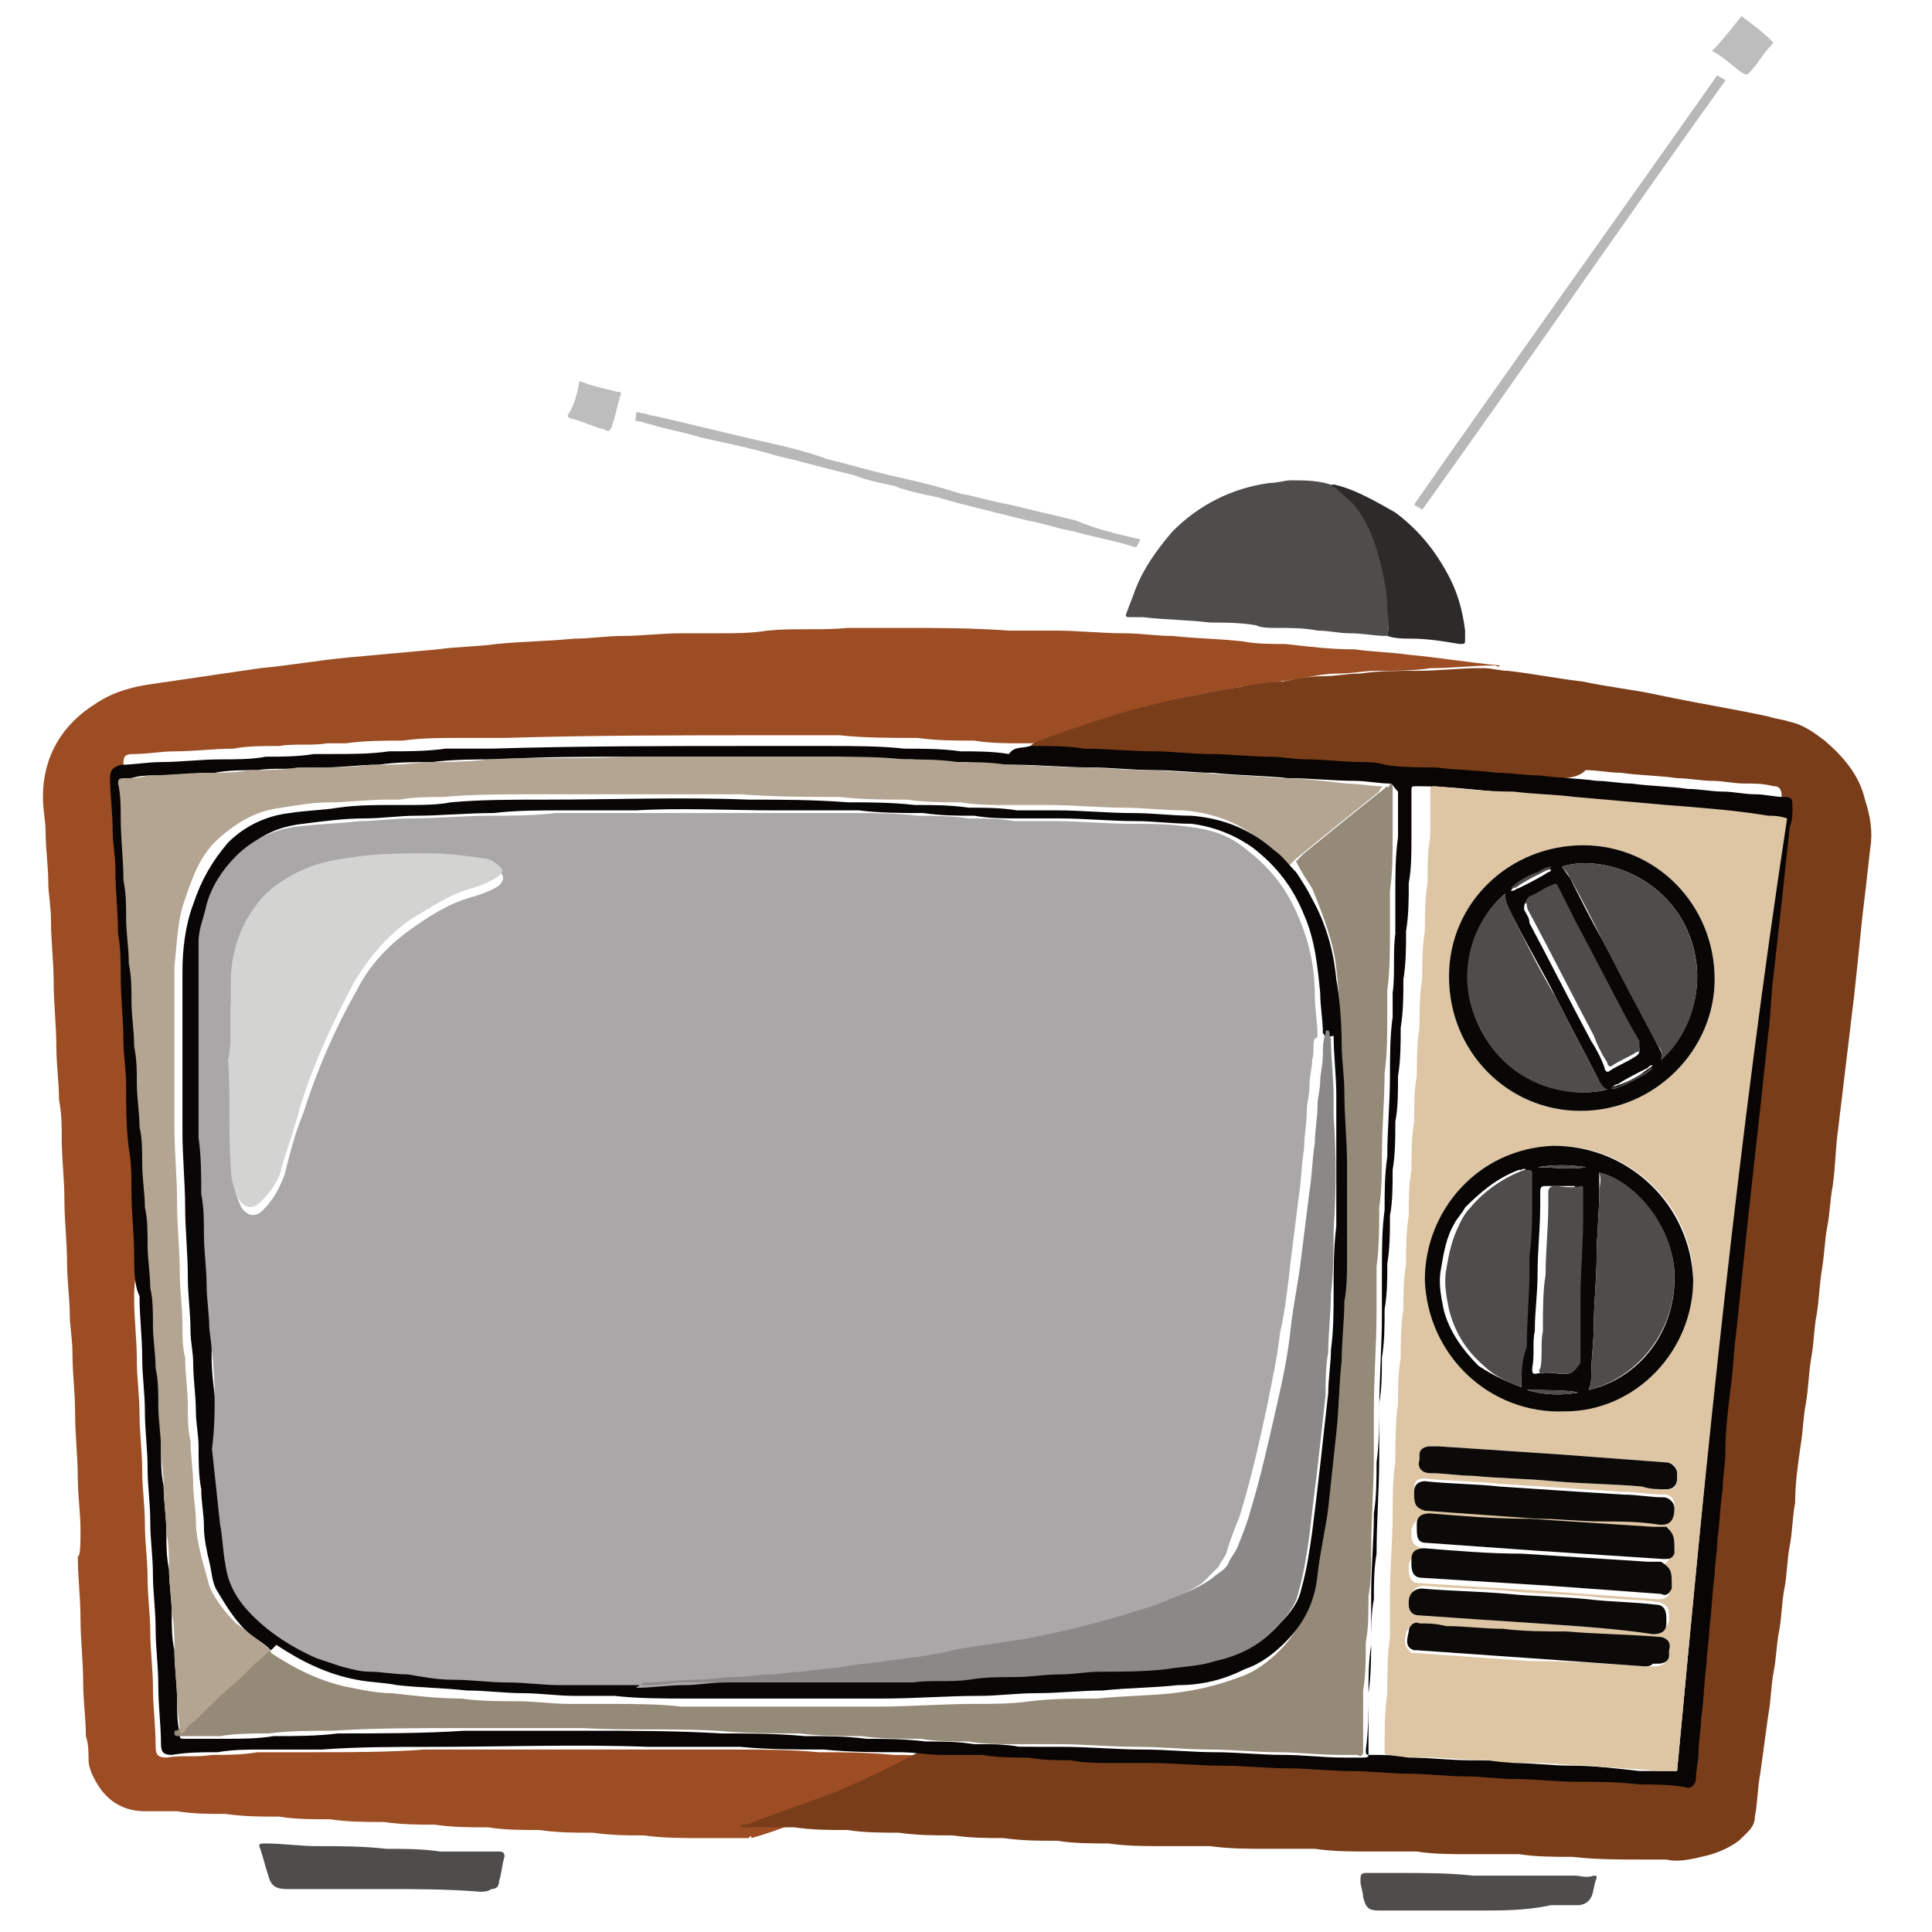 <?xml version="1.0" encoding="utf-8"?>
<!-- Generator: Adobe Illustrator 27.0.1, SVG Export Plug-In . SVG Version: 6.00 Build 0)  -->
<svg version="1.1" id="emoji" xmlns="http://www.w3.org/2000/svg" xmlns:xlink="http://www.w3.org/1999/xlink" x="0px" y="0px"
	 viewBox="0 0 72 72" style="enable-background:new 0 0 72 72;" xml:space="preserve">
<style type="text/css">
	.st0{fill:#9C4D23;}
	.st1{fill:#793D1A;}
	.st2{fill:#4F4D4B;}
	.st3{fill:#2D2B2A;}
	.st4{fill:#B9B8B8;}
	.st5{fill:#BDBDBD;}
	.st6{fill:#080504;}
	.st7{fill:#DEC6A5;}
	.st8{fill:#958977;}
	.st9{fill:#B3A591;}
	.st10{fill:#080706;}
	.st11{fill:#0C0A08;}
	.st12{fill:#A9A7A7;}
	.st13{fill:#8A8988;}
	.st14{fill:#D3D3D2;}
</style>
<path class="st0" d="M27.9,68.5c-0.6,0-1.2,0-1.8,0c-0.7,0-1.4,0-2.1-0.1c-0.6,0-1.2,0-1.9-0.1c-0.7,0-1.3,0-2-0.1
	c-0.6,0-1.3,0-1.9-0.1c-0.7,0-1.3,0-2-0.1c-0.6,0-1.2,0-1.9-0.1c-0.7,0-1.3,0-2-0.1c-0.6,0-1.3,0-1.9-0.1c-0.7,0-1.3,0-2-0.1
	c-0.6,0-1.2,0-1.8-0.1c-0.4,0-0.8,0-1.2,0c-0.7,0-1.3-0.3-1.7-0.9c-0.2-0.3-0.4-0.7-0.4-1c0-0.3,0-0.6-0.1-0.9c0-0.7-0.1-1.3-0.1-2
	c0-0.8-0.1-1.6-0.1-2.4c0-0.8-0.1-1.5-0.1-2.3C3,58,3,57.5,3,57c0-0.6-0.1-1.3-0.1-1.9c0-0.8-0.1-1.6-0.1-2.4c0-0.8-0.1-1.5-0.1-2.3
	c0-0.5-0.1-1-0.1-1.4c0-0.6-0.1-1.3-0.1-1.9c0-0.8-0.1-1.6-0.1-2.4c0-0.8-0.1-1.5-0.1-2.3c0-0.5,0-0.9-0.1-1.4c0-0.7-0.1-1.3-0.1-2
	c0-0.8-0.1-1.6-0.1-2.4c0-0.8-0.1-1.5-0.1-2.3c0-0.5-0.1-1-0.1-1.4c0-0.6-0.1-1.3-0.1-1.9c0-0.4-0.1-0.8-0.1-1.3
	c0-1.5,0.7-2.7,2-3.5c0.6-0.4,1.3-0.6,2-0.7c1.4-0.2,2.7-0.4,4.1-0.6c1.1-0.1,2.2-0.3,3.3-0.4c1.1-0.1,2.2-0.2,3.3-0.3
	c0.7-0.1,1.5-0.1,2.2-0.2c1-0.1,1.9-0.1,2.9-0.2c0.6,0,1.2-0.1,1.8-0.1c0.7,0,1.4-0.1,2.2-0.1c0.5,0,0.9,0,1.4,0
	c0.6,0,1.2,0,1.8-0.1c1-0.1,2,0,3-0.1c0.7,0,1.3,0,2,0c1.3,0,2.6,0,4,0.1c0.6,0,1.1,0,1.7,0c0.9,0,1.7,0.1,2.6,0.1
	c0.6,0,1.2,0.1,1.8,0.1c0.9,0.1,1.7,0.1,2.6,0.2c0.5,0.1,1.1,0.1,1.6,0.1c0.9,0.1,1.7,0.2,2.6,0.2c0.7,0.1,1.3,0.1,2,0.2
	c1.1,0.1,2.3,0.3,3.4,0.4c-0.1,0.1-0.1,0-0.2,0c-0.8,0-1.6,0.1-2.3,0.1c0,0-0.1,0-0.1,0c-0.6,0.1-1.3,0.1-2,0.1
	c-0.5,0-0.9,0.1-1.4,0.1c-0.5,0-1,0.1-1.5,0.2c-0.7,0.1-1.5,0.2-2.2,0.3c-1.1,0.2-2.2,0.4-3.2,0.7c-1.2,0.3-2.3,0.7-3.4,1.1
	c-0.2,0.1-0.4,0.1-0.6,0.3c-0.3,0-0.6,0-0.9,0c-0.6,0-1.2,0-1.8-0.1c-0.7,0-1.4,0-2.1-0.1c-1,0-2,0-2.9-0.1c-0.9,0-1.7,0-2.6,0
	c-3.3,0-6.6,0-9.9,0.1c-0.5,0-1.1,0-1.7,0c-0.7,0-1.4,0-2.1,0.1c-0.7,0-1.4,0-2.1,0.1c-0.2,0-0.4,0-0.7,0c-0.6,0.1-1.2,0-1.8,0.1
	c-0.6,0-1.2,0-1.7,0.1c-0.7,0-1.5,0.1-2.2,0.1c-0.5,0-1,0.1-1.5,0.1c-0.4,0-0.4,0.1-0.4,0.5c0,0.7,0.1,1.4,0.1,2
	c0,0.5,0.1,1,0.1,1.4c0,0.8,0.1,1.6,0.1,2.4c0,0.5,0,1.1,0.1,1.6c0,0.8,0.1,1.6,0.1,2.4c0,0.5,0,1.1,0.1,1.6c0,0.8,0.1,1.6,0.1,2.4
	c0,0.5,0,1.1,0.1,1.6c0,0.8,0.1,1.6,0.1,2.4C5,47.3,5,47.9,5,48.4c0,0.8,0.1,1.5,0.1,2.3c0,0.7,0.1,1.3,0.1,2c0,0.7,0.1,1.4,0.1,2.1
	c0,0.7,0.1,1.3,0.1,2c0,0.7,0.1,1.3,0.1,2c0,0.7,0.1,1.4,0.1,2c0,0.7,0.1,1.4,0.1,2.1c0,0.7,0.1,1.4,0.1,2.2c0,0.3,0.1,0.4,0.4,0.4
	c0.6-0.1,1.1,0,1.7-0.1c0.6,0,1.1,0,1.7-0.1c0.7,0,1.5,0,2.2,0c1.3,0,2.7,0,4-0.1c2.7,0,5.5,0,8.2,0c1.1,0,2.3,0,3.4,0
	c1,0,2.1,0,3.1,0.1c0.9,0,1.8,0,2.8,0.1c0.5,0,1,0,1.6,0.1c0,0-0.1,0.1-0.1,0.1c-1.2,0.6-2.3,1.2-3.5,1.7c-1.1,0.4-2.2,0.9-3.3,1.2
	C28,68.4,28,68.4,27.9,68.5z"/>
<path class="st1" d="M38.4,27.8c0.2-0.2,0.4-0.2,0.6-0.3c1.1-0.4,2.3-0.8,3.4-1.1c1.1-0.3,2.2-0.5,3.2-0.7c0.7-0.1,1.5-0.3,2.2-0.3
	c0.5-0.1,1-0.2,1.5-0.2c0.5,0,0.9-0.1,1.4-0.1c0.7-0.1,1.3-0.1,2-0.1c0,0,0.1,0,0.1,0c0.8,0,1.6-0.1,2.3-0.1c0.1,0,0.2,0,0.2,0
	c0.3,0,0.6,0.1,0.9,0.1c0.9,0.1,1.9,0.3,2.8,0.4c0.9,0.2,1.9,0.3,2.8,0.5c1.4,0.3,2.7,0.5,4.1,0.8c0.3,0.1,0.5,0.1,0.8,0.2
	c0.5,0.1,0.9,0.4,1.3,0.7c0.7,0.6,1.3,1.3,1.5,2.2c0.2,0.6,0.3,1.2,0.2,1.8c-0.1,0.9-0.2,1.8-0.3,2.6c-0.1,1-0.2,2-0.3,2.9
	c-0.1,0.8-0.2,1.7-0.3,2.5c-0.1,0.8-0.2,1.7-0.3,2.5c-0.1,0.7-0.1,1.4-0.2,2.1c-0.1,0.5-0.1,1-0.2,1.5c-0.1,0.5-0.1,1-0.2,1.6
	c-0.1,0.6-0.1,1.1-0.2,1.7c-0.1,0.5-0.1,1.1-0.2,1.6c-0.1,0.6-0.1,1.1-0.2,1.7c-0.1,0.5-0.1,1-0.2,1.6c-0.1,0.7-0.2,1.4-0.2,2.1
	c-0.1,0.5-0.1,1.1-0.2,1.6c-0.1,0.5-0.1,1.1-0.2,1.6c-0.1,0.5-0.1,1.1-0.2,1.6c-0.1,0.5-0.1,1-0.2,1.5c-0.1,0.5-0.1,1.1-0.2,1.6
	c-0.1,0.7-0.2,1.5-0.3,2.2c-0.1,0.5-0.1,1.1-0.2,1.6c0,0.4-0.3,0.6-0.6,0.9c-0.4,0.3-0.9,0.5-1.4,0.6c-0.4,0.1-0.9,0.2-1.3,0.1
	c-0.3,0-0.6,0-0.9,0c-0.9,0-1.7,0-2.6-0.1c-0.7,0-1.3,0-2-0.1c-0.6,0-1.2,0-1.8,0c-0.7,0-1.4,0-2-0.1c-0.6,0-1.2,0-1.8,0
	c-0.7,0-1.3,0-2-0.1c-0.6,0-1.2,0-1.8,0c-0.7,0-1.4,0-2.1-0.1c-0.6,0-1.2,0-1.8,0c-0.7,0-1.3,0-2-0.1c-0.6,0-1.3,0-1.9-0.1
	c-0.7,0-1.3,0-2-0.1c-0.6,0-1.2,0-1.9-0.1c-0.7,0-1.3,0-2-0.1c-0.6,0-1.3,0-1.9-0.1c-0.7,0-1.3,0-2-0.1c-0.6,0-1.2,0-1.8,0
	c-0.1,0-0.1,0-0.2,0c0-0.1,0.1-0.1,0.2-0.1c1.1-0.4,2.2-0.8,3.3-1.2c1.2-0.5,2.4-1.1,3.5-1.7c0,0,0.1,0,0.1-0.1c0.5,0,1,0,1.5,0
	c0.6,0,1.1,0,1.7,0.1c0.5,0,1,0,1.6,0.1c0.5,0,1,0,1.5,0.1c0.5,0,0.9,0,1.4,0c0.9,0,1.8,0.1,2.7,0.1c0.8,0,1.6,0.1,2.5,0.1
	c0.8,0,1.5,0.1,2.3,0.1c0.7,0,1.4,0.1,2.2,0.1c0.7,0,1.4,0.1,2.1,0.1c0.6,0,1.3,0.1,1.9,0.1c0.8,0,1.5,0.1,2.2,0.1
	c0.8,0,1.6,0.1,2.4,0.1c0.6,0,1.1,0.1,1.7,0.1c0.2,0,0.4-0.1,0.4-0.3c0-0.3,0.1-0.7,0.1-1c0-0.4,0.1-0.9,0.1-1.3
	c0.1-0.7,0.1-1.4,0.2-2c0-0.4,0.1-0.9,0.1-1.3c0.1-0.7,0.1-1.3,0.2-2c0-0.4,0.1-0.9,0.1-1.3c0.1-0.6,0.1-1.2,0.2-1.9
	c0-0.5,0.1-0.9,0.1-1.4c0.1-0.8,0.2-1.6,0.2-2.4c0.1-0.7,0.1-1.3,0.2-2c0.1-1,0.2-1.9,0.3-2.9c0.1-0.9,0.2-1.8,0.3-2.8
	c0.1-0.9,0.2-1.8,0.3-2.7c0.1-0.9,0.2-1.9,0.3-2.8c0.1-0.7,0.1-1.5,0.2-2.2c0.1-0.9,0.2-1.8,0.3-2.7c0.1-0.9,0.2-1.9,0.3-2.8
	c0-0.2,0.1-0.5,0.1-0.7c0-0.3-0.1-0.4-0.3-0.4c-0.4-0.1-0.7-0.1-1.1-0.1c-0.4,0-0.8-0.1-1.2-0.1c-0.4,0-0.9-0.1-1.3-0.1
	c-0.7-0.1-1.4-0.1-2.1-0.2c-0.4,0-0.9-0.1-1.3-0.1C58.7,29.1,58,29,57.3,29c-0.5,0-1.1-0.1-1.6-0.1c-0.8-0.1-1.5-0.1-2.3-0.2
	c-0.6,0-1.3-0.1-1.9-0.1c-0.3,0-0.6,0-0.9-0.1c-0.7,0-1.4-0.1-2-0.1c-0.5,0-0.9,0-1.4-0.1c-0.7-0.1-1.5-0.1-2.2-0.1
	c-0.7,0-1.4-0.1-2.1-0.1c-0.9,0-1.7-0.1-2.6-0.1c-0.6,0-1.2-0.1-1.8-0.1C38.5,27.9,38.4,27.8,38.4,27.8z"/>
<path class="st2" d="M51.7,23.7c-0.5,0-0.9-0.1-1.4-0.1c-0.4,0-0.8-0.1-1.2-0.1c-0.5-0.1-1-0.1-1.6-0.1c-0.2,0-0.5,0-0.7-0.1
	c-0.6-0.1-1.2-0.1-1.7-0.1c-0.8-0.1-1.7-0.1-2.5-0.2c-0.2,0-0.3,0-0.5,0c-0.1,0-0.2,0-0.1-0.2c0.1-0.3,0.2-0.5,0.3-0.8
	c0.3-0.8,0.8-1.5,1.4-2.2c1-1,2.2-1.6,3.6-1.8c0.3,0,0.6-0.1,0.8-0.1c0.5,0,1.1,0,1.6,0.2c0,0.1,0.1,0.1,0.2,0.1
	c0.3,0.2,0.6,0.5,0.8,0.8c0.5,0.6,0.8,1.4,0.9,2.2c0.1,0.5,0.2,0.9,0.2,1.4C51.7,23,51.8,23.3,51.7,23.7z"/>
<path class="st2" d="M14.3,70.4c-1.2,0-2.4,0-3.6,0c-0.4,0-0.6-0.1-0.7-0.5c-0.1-0.3-0.2-0.7-0.3-1c-0.1-0.2,0-0.2,0.2-0.2
	c0.6,0,1.3,0.1,1.9,0.1c0.9,0,1.7,0,2.6,0.1c0.7,0,1.3,0,2,0.1c0.6,0,1.2,0,1.8,0c0.1,0,0.2,0,0.4,0c0.2,0,0.2,0.1,0.2,0.2
	c-0.1,0.3-0.1,0.6-0.2,0.9c0,0.2-0.1,0.3-0.3,0.3c-0.1,0.1-0.3,0.1-0.4,0.1C16.7,70.4,15.5,70.4,14.3,70.4z"/>
<path class="st3" d="M51.7,23.7c0.1-0.4,0-0.7,0-1.1c0-0.5-0.1-0.9-0.2-1.4c-0.2-0.8-0.4-1.5-0.9-2.2c-0.2-0.3-0.5-0.5-0.8-0.8
	c-0.1,0-0.1-0.1-0.2-0.1c0.1-0.1,0.2,0,0.3,0c0.7,0.2,1.4,0.6,2.1,1c0.8,0.6,1.4,1.3,1.9,2.2c0.4,0.7,0.6,1.4,0.7,2.2
	c0,0.1,0,0.2,0,0.3c0,0.2,0,0.2-0.2,0.2c-0.6-0.1-1.2-0.2-1.8-0.2C52.3,23.8,52,23.8,51.7,23.7z"/>
<path class="st2" d="M55.1,71.2c-1.2,0-2.3,0-3.5,0c-0.1,0-0.2,0-0.2,0c-0.4,0-0.5-0.1-0.6-0.5c0-0.2-0.1-0.4-0.1-0.6
	c0-0.2,0-0.3,0.2-0.3c0.4,0,0.9,0,1.3,0c0.9,0,1.8,0,2.7,0.1c0.7,0,1.3,0,2,0c0.6,0,1.2,0,1.8,0c0.2,0,0.4,0.1,0.7,0
	c0.1,0,0.1,0,0.1,0.1c-0.1,0.2-0.1,0.5-0.2,0.7c-0.1,0.2-0.3,0.3-0.5,0.3c-0.3,0-0.6,0-1,0C56.9,71.2,56,71.2,55.1,71.2z"/>
<path class="st4" d="M42.5,20.1C42.5,20.1,42.5,20.1,42.5,20.1c-0.2,0.4-0.1,0.3-0.5,0.2c-0.7-0.2-1.3-0.3-2-0.5
	c-0.6-0.1-1.1-0.3-1.7-0.4c-0.8-0.2-1.6-0.4-2.4-0.6c-0.4-0.1-0.7-0.2-1.1-0.3c-0.5-0.1-1-0.2-1.5-0.4c-0.5-0.1-1-0.2-1.5-0.4
	c-0.9-0.2-1.9-0.5-2.8-0.7c-1-0.3-2-0.5-2.9-0.7c-0.6-0.2-1.3-0.3-1.9-0.5c-0.1,0-0.3-0.1-0.4-0.1c-0.2,0-0.1-0.1-0.1-0.2
	c0-0.1,0-0.2,0.2-0.1c0.2,0,0.3,0.1,0.5,0.1c1.3,0.3,2.5,0.6,3.8,0.9c0.9,0.2,1.8,0.4,2.6,0.7c0.8,0.2,1.5,0.4,2.3,0.6
	c0.9,0.2,1.8,0.4,2.7,0.7c0.6,0.1,1.2,0.3,1.8,0.4c0.8,0.2,1.7,0.4,2.5,0.6C40.8,19.7,41.6,19.9,42.5,20.1
	C42.4,20.1,42.5,20.1,42.5,20.1z"/>
<path class="st4" d="M64,2.8c0.1,0.1,0.2,0.1,0.3,0.2c-3.8,5.3-7.5,10.7-11.3,16c-0.1-0.1-0.2-0.1-0.3-0.2
	C56.4,13.5,60.2,8.2,64,2.8z"/>
<path class="st5" d="M21.6,14.2c0.5,0.2,1,0.3,1.4,0.4c0.1,0,0.2,0,0.1,0.2c-0.1,0.4-0.2,0.8-0.3,1.1c-0.1,0.2-0.1,0.2-0.3,0.1
	c-0.4-0.1-0.8-0.3-1.2-0.4c-0.1,0-0.2-0.1-0.1-0.2C21.4,15.1,21.5,14.7,21.6,14.2z"/>
<path class="st5" d="M64.9,0.6c0.4,0.3,0.8,0.6,1.1,0.9c0.1,0.1,0.1,0.1,0,0.2c-0.3,0.3-0.5,0.7-0.8,1c-0.1,0.1-0.1,0.1-0.3,0
	c-0.4-0.3-0.7-0.6-1.1-0.8C64.2,1.5,64.5,1.1,64.9,0.6z"/>
<path class="st6" d="M38.4,27.8c0.1,0,0.1,0,0.2,0c0.6,0,1.2,0,1.8,0.1c0.9,0,1.7,0.1,2.6,0.1c0.7,0,1.4,0.1,2.1,0.1
	c0.7,0,1.5,0.1,2.2,0.1c0.5,0,0.9,0.1,1.4,0.1c0.7,0,1.4,0.1,2,0.1c0.3,0,0.6,0,0.9,0.1c0.6,0.1,1.3,0.1,1.9,0.1
	c0.8,0.1,1.5,0.1,2.3,0.2c0.5,0,1.1,0.1,1.6,0.1c0.7,0.1,1.4,0.1,2.1,0.2c0.4,0,0.9,0.1,1.3,0.1c0.7,0.1,1.4,0.1,2.1,0.2
	c0.4,0,0.9,0.1,1.3,0.1c0.4,0,0.8,0.1,1.2,0.1c0.4,0,0.7,0.1,1.1,0.1c0.3,0,0.3,0.1,0.3,0.4c0,0.2,0,0.5-0.1,0.7
	c-0.1,0.9-0.2,1.9-0.3,2.8c-0.1,0.9-0.2,1.8-0.3,2.7c-0.1,0.7-0.1,1.5-0.2,2.2c-0.1,0.9-0.2,1.9-0.3,2.8c-0.1,0.9-0.2,1.8-0.3,2.7
	c-0.1,0.9-0.2,1.8-0.3,2.8c-0.1,1-0.2,1.9-0.3,2.9c-0.1,0.7-0.1,1.3-0.2,2c-0.1,0.8-0.2,1.6-0.2,2.4c0,0.5-0.1,0.9-0.1,1.4
	c-0.1,0.6-0.1,1.2-0.2,1.9c0,0.4-0.1,0.9-0.1,1.3c-0.1,0.7-0.1,1.3-0.2,2c0,0.4-0.1,0.9-0.1,1.3c-0.1,0.7-0.1,1.4-0.2,2
	c0,0.4-0.1,0.9-0.1,1.3c0,0.3-0.1,0.7-0.1,1c0,0.2-0.2,0.4-0.4,0.3c-0.6-0.1-1.1-0.1-1.7-0.1c-0.8-0.1-1.6-0.1-2.4-0.1
	c-0.7,0-1.5-0.1-2.2-0.1c-0.6,0-1.3-0.1-1.9-0.1c-0.7,0-1.4-0.1-2.1-0.1c-0.7,0-1.4-0.1-2.2-0.1c-0.8,0-1.5-0.1-2.3-0.1
	c-0.8,0-1.6-0.1-2.5-0.1c-0.9,0-1.8-0.1-2.7-0.1c-0.5,0-0.9,0-1.4,0c-0.5,0-1,0-1.5-0.1c-0.5,0-1,0-1.6-0.1c-0.6,0-1.1,0-1.7-0.1
	c-0.5,0-1,0-1.5,0c-0.5,0-1-0.1-1.6-0.1c-0.9,0-1.8,0-2.8-0.1c-1,0-2.1,0-3.1-0.1c-1.1,0-2.3,0-3.4,0c-2.7-0.1-5.5,0-8.2,0
	c-1.3,0-2.7,0-4,0.1c-0.7,0-1.5,0-2.2,0c-0.6,0-1.1,0-1.7,0.1c-0.6,0-1.1,0-1.7,0.1c-0.3,0-0.4-0.1-0.4-0.4c0-0.7-0.1-1.4-0.1-2.2
	c0-0.7-0.1-1.4-0.1-2.1c0-0.7-0.1-1.4-0.1-2c0-0.7-0.1-1.3-0.1-2c0-0.7-0.1-1.3-0.1-2c0-0.7-0.1-1.4-0.1-2.1c0-0.7-0.1-1.3-0.1-2
	c0-0.8-0.1-1.5-0.1-2.3C5,47.9,5,47.3,5,46.8c0-0.8-0.1-1.6-0.1-2.4c0-0.5,0-1.1-0.1-1.6c-0.1-0.8-0.1-1.6-0.1-2.4
	c0-0.5-0.1-1.1-0.1-1.6c0-0.8-0.1-1.6-0.1-2.4c0-0.5,0-1.1-0.1-1.6c0-0.8-0.1-1.6-0.1-2.4c0-0.5-0.1-1-0.1-1.4c0-0.7-0.1-1.4-0.1-2
	c0-0.3,0.1-0.4,0.4-0.5c0.5,0,1-0.1,1.5-0.1c0.7,0,1.5-0.1,2.2-0.1c0.6,0,1.2,0,1.7-0.1c0.6,0,1.2,0,1.8-0.1c0.2,0,0.4,0,0.7,0
	c0.7,0,1.4,0,2.1-0.1c0.7,0,1.4,0,2.1-0.1c0.6,0,1.1,0,1.7,0c3.3-0.1,6.6-0.1,9.9-0.1c0.9,0,1.7,0,2.6,0c1,0,2,0,2.9,0.1
	c0.7,0,1.4,0,2.1,0.1c0.6,0,1.2,0,1.8,0.1C37.8,27.8,38.1,27.9,38.4,27.8z M51.8,29.2c-0.4,0-0.9-0.1-1.3-0.1
	C49.7,29.1,48.8,29,48,29c-0.9-0.1-1.9-0.1-2.8-0.2c-0.7,0-1.4-0.1-2.2-0.1c-0.8,0-1.6-0.1-2.4-0.1c-0.9,0-1.9-0.1-2.8-0.1
	c-0.6,0-1.2,0-1.8-0.1c-0.7,0-1.3,0-2-0.1c-0.9,0-1.8,0-2.7-0.1c-0.6,0-1.1,0-1.7,0c-1.2,0-2.3,0-3.5,0c-0.8,0-1.7,0-2.5,0
	c-1.7,0-3.4,0-5.1,0.1c-0.8,0-1.6,0-2.4,0.1c-0.7,0-1.3,0-2,0.1c-0.7,0-1.3,0.1-2,0.1c-0.2,0-0.5,0-0.7,0c-0.6,0.1-1.2,0-1.8,0.1
	c-0.5,0-1.1,0-1.6,0.1c-0.7,0-1.5,0.1-2.2,0.1c-0.3,0-0.6,0-0.9,0.1c-0.1,0-0.2,0.1-0.2,0.2c0,0.4,0,0.9,0.1,1.3
	c0,0.8,0.1,1.5,0.1,2.3c0,0.5,0,0.9,0.1,1.4c0,0.6,0.1,1.1,0.1,1.7c0,0.5,0,0.9,0.1,1.4c0,0.6,0.1,1.1,0.1,1.7c0,0.5,0,0.9,0.1,1.4
	c0,0.5,0.1,1.1,0.1,1.6c0,0.5,0,1,0.1,1.4c0,0.5,0.1,1.1,0.1,1.6c0,0.5,0,1,0.1,1.4c0,0.5,0.1,1.1,0.1,1.6c0,0.5,0,1,0.1,1.4
	c0,0.5,0.1,1.1,0.1,1.6c0,0.5,0,1,0.1,1.4C6,52.9,6,53.4,6,54c0,0.5,0,0.9,0.1,1.4c0,0.6,0.1,1.1,0.1,1.7c0,0.5,0,0.9,0.1,1.4
	c0,0.5,0.1,1.1,0.1,1.6c0,0.5,0,1,0.1,1.4c0,0.6,0.1,1.2,0.1,1.9c0,0.4,0,0.8,0.1,1.2c0,0.2,0,0.2,0.2,0.2c0.5,0,1,0,1.5,0
	c0.6,0,1.2,0,1.8-0.1c0.8,0,1.6,0,2.4-0.1c1.6,0,3.2,0,4.7-0.1c1.5,0,3.1,0,4.6,0c1.7,0,3.3,0,5,0.1c1,0,2,0,3.1,0.1
	c0.8,0,1.5,0,2.3,0.1c0.7,0,1.4,0,2.2,0.1c0.6,0,1.2,0,1.8,0.1c0.6,0,1.2,0,1.7,0.1c0.5,0,1,0,1.6,0c1,0,2,0.1,3,0.1
	c0.9,0,1.8,0.1,2.7,0.1c0.8,0,1.7,0.1,2.5,0.1c0.8,0,1.5,0.1,2.3,0.1c0.2,0,0.5,0,0.7,0c0.1,0,0.2,0,0.2-0.1c0-0.2,0-0.4,0-0.6
	c0-0.6,0-1.1,0-1.7c0-0.6,0-1.2,0.1-1.8c0-0.6,0-1.2,0.1-1.7c0-0.6,0-1.1,0.1-1.7c0-1.2,0.1-2.4,0.1-3.6c0-0.6,0-1.2,0-1.7
	c0-1.2,0.1-2.4,0.1-3.6c0-0.6,0-1.1,0-1.7c0-0.7,0-1.5,0.1-2.2c0-0.7,0-1.3,0.1-2c0-1,0.1-2,0.1-3c0-0.7,0-1.5,0.1-2.2
	c0-0.3,0-0.6,0-0.9c0.1-0.7,0-1.5,0.1-2.2c0-0.5,0-1,0-1.5c0-0.7,0-1.4,0.1-2.1c0-0.4,0-0.8,0-1.2c0-0.2,0-0.3,0-0.5
	C51.9,29.3,51.9,29.2,51.8,29.2z M62.5,66c1.1-11.8,2.3-23.6,3.4-35.5c-0.2,0-0.5-0.1-0.7-0.1c-1.3-0.2-2.5-0.3-3.8-0.4
	c-1.1-0.1-2.3-0.2-3.4-0.3c-0.8-0.1-1.5-0.1-2.3-0.2c-1-0.1-1.9-0.2-2.9-0.2c-0.2,0-0.2,0-0.2,0.2c0,0.6,0,1.2,0,1.7
	c0,0.6,0,1.2-0.1,1.7c0,0.6,0,1.2-0.1,1.8c0,0.6,0,1.2-0.1,1.8c0,0.6,0,1.2-0.1,1.8c0,0.6,0,1.2-0.1,1.8c0,0.6,0,1.2-0.1,1.7
	c0,0.6,0,1.2-0.1,1.8c0,0.6,0,1.2-0.1,1.7c0,0.6,0,1.2-0.1,1.8c0,0.6,0,1.1-0.1,1.7c0,0.6,0,1.2-0.1,1.8c0,0.6,0,1.1-0.1,1.7
	c0,0.7,0,1.5-0.1,2.2c0,0.6,0,1.3-0.1,1.9c0,1-0.1,2-0.1,3c0,0.5,0,1.1,0,1.6c0,0.7,0,1.4-0.1,2.1c0,0.7,0,1.4-0.1,2.1
	c0,0.2,0,0.2,0.2,0.2c0.5,0,0.9,0,1.4,0.1c0.8,0,1.5,0.1,2.3,0.1c0.5,0,1.1,0,1.6,0.1c0.7,0,1.4,0.1,2.1,0.1c0.9,0,1.7,0.1,2.6,0.2
	C62,66,62.3,66,62.5,66z"/>
<path class="st7" d="M62.5,66c-0.2,0-0.5,0-0.7,0c-0.9-0.1-1.7-0.1-2.6-0.2c-0.7,0-1.4-0.1-2.1-0.1c-0.5,0-1.1,0-1.6-0.1
	c-0.8,0-1.5-0.1-2.3-0.1c-0.5,0-0.9,0-1.4-0.1c-0.2,0-0.2,0-0.2-0.2c0-0.7,0-1.4,0.1-2.1c0-0.7,0-1.4,0.1-2.1c0-0.5,0-1.1,0-1.6
	c0-1,0.1-2,0.1-3c0-0.6,0-1.3,0.1-1.9c0-0.7,0-1.5,0.1-2.2c0-0.6,0-1.1,0.1-1.7c0-0.6,0-1.2,0.1-1.8c0-0.6,0-1.1,0.1-1.7
	c0-0.6,0-1.2,0.1-1.8c0-0.6,0-1.2,0.1-1.7c0-0.6,0-1.2,0.1-1.8c0-0.6,0-1.2,0.1-1.7c0-0.6,0-1.2,0.1-1.8c0-0.6,0-1.2,0.1-1.8
	c0-0.6,0-1.2,0.1-1.8c0-0.6,0-1.2,0.1-1.8c0-0.6,0-1.2,0.1-1.7c0-0.6,0-1.2,0-1.7c0-0.2,0-0.2,0.2-0.2c1,0.1,1.9,0.2,2.9,0.2
	c0.8,0.1,1.5,0.1,2.3,0.2c1.1,0.1,2.3,0.2,3.4,0.3c1.3,0.1,2.6,0.2,3.8,0.4c0.2,0,0.4,0,0.7,0.1C64.8,42.3,63.6,54.1,62.5,66z
	 M63.1,47.7c0-2.8-2.4-5-5.1-5c-2.8,0.1-4.8,2.3-4.8,5c0,2.8,2.3,5,5.2,4.9C61,52.5,63,50.3,63.1,47.7z M59,31.5
	c-2.6,0-4.9,2.1-5,4.9c0,2.8,2.2,5,4.9,5c2.8,0,5-2.3,5-4.9C63.9,33.7,61.7,31.5,59,31.5z M62.4,57.6c0-0.4-0.1-0.5-0.5-0.5
	c-0.2,0-0.3,0-0.5,0c-1.5-0.1-3.1-0.2-4.6-0.3c-1.2-0.1-2.4-0.2-3.7-0.2c-0.3,0-0.4,0.1-0.5,0.4c0,0.1,0,0.1,0,0.2
	c0,0.3,0.1,0.4,0.4,0.5c1.4,0.1,2.8,0.2,4.2,0.3c1.5,0.1,3.1,0.2,4.6,0.3c0.2,0,0.3,0,0.4-0.2C62.4,57.8,62.3,57.7,62.4,57.6z
	 M62.3,58.9c0-0.4-0.1-0.5-0.5-0.5c-0.2,0-0.3,0-0.5,0c-1.6-0.1-3.1-0.2-4.7-0.3c-1.2-0.1-2.4-0.2-3.6-0.2c-0.3,0-0.4,0.1-0.5,0.4
	c0,0.1,0,0.1,0,0.2c0,0.3,0.1,0.5,0.4,0.5c1.6,0.1,3.2,0.2,4.8,0.3c1.4,0.1,2.7,0.2,4.1,0.3c0.2,0,0.4-0.1,0.4-0.2
	C62.3,59.1,62.3,59,62.3,58.9z M57.3,60.5C57.3,60.5,57.3,60.5,57.3,60.5c1.5,0.1,2.9,0.2,4.4,0.3c0.3,0,0.4-0.1,0.5-0.4
	c0-0.1,0-0.1,0-0.2c0-0.3-0.1-0.4-0.4-0.5c-0.8-0.1-1.7-0.1-2.5-0.2c-1-0.1-2-0.1-3-0.2c-1.1-0.1-2.1-0.1-3.2-0.2
	c-0.3,0-0.5,0.1-0.5,0.5c0,0,0,0.1,0,0.1c0,0.3,0.1,0.4,0.4,0.4C54.4,60.3,55.8,60.4,57.3,60.5z M61.3,62.1
	C61.3,62,61.3,62,61.3,62.1c0.1,0,0.1,0,0.2,0c0.1,0,0.1,0,0.2,0c0.2,0,0.4-0.1,0.4-0.3c0-0.1,0-0.2,0-0.2c0-0.3-0.1-0.5-0.4-0.5
	c-1.1-0.1-2.3-0.1-3.4-0.2c-0.8,0-1.6-0.1-2.4-0.1c-0.7,0-1.4-0.1-2.1-0.1c-0.3,0-0.6,0-1-0.1c-0.2,0-0.4,0.1-0.4,0.3
	c-0.1,0.4,0,0.5,0.2,0.7c0,0,0.1,0,0.1,0c1.4,0.1,2.9,0.2,4.3,0.3C58.5,61.9,59.9,62,61.3,62.1z M52.7,55.7c0,0.4,0.1,0.5,0.4,0.5
	c1.4,0.1,2.8,0.2,4.2,0.3c0.8,0,1.6,0.1,2.4,0.1c0.7,0,1.4,0.1,2,0.1c0.5,0.1,0.7-0.1,0.7-0.6c0-0.2-0.1-0.4-0.4-0.4
	c-0.5,0-1-0.1-1.5-0.1c-1.5-0.1-3-0.2-4.6-0.3c-0.9-0.1-1.9-0.1-2.8-0.2c-0.3,0-0.4,0.1-0.4,0.4C52.7,55.6,52.7,55.7,52.7,55.7z
	 M53.6,53.9C53.6,53.9,53.6,53.9,53.6,53.9c-0.1,0-0.2,0-0.3,0c-0.2,0-0.4,0.1-0.4,0.3c0,0.1,0,0.2,0,0.2c0,0.3,0.2,0.5,0.4,0.5
	c0.5,0,1.1,0.1,1.6,0.1c1,0.1,2,0.1,3,0.2c1.1,0.1,2.2,0.1,3.3,0.2c0.3,0,0.6,0,0.9,0.1c0.3,0,0.4-0.1,0.4-0.4c0-0.1,0-0.2,0-0.2
	c0-0.2-0.1-0.4-0.4-0.4c-1.3-0.1-2.7-0.2-4-0.3C56.6,54.1,55.1,54,53.6,53.9z"/>
<path class="st8" d="M51.8,29.2c0.1,0,0.1,0.1,0.1,0.2c0,0.2,0,0.3,0,0.5c0,0.4,0,0.8,0,1.2c0,0.7,0,1.4-0.1,2.1c0,0.5,0,1,0,1.5
	c0,0.7,0,1.5-0.1,2.2c0,0.3,0,0.6,0,0.9c0,0.7,0,1.5-0.1,2.2c0,1-0.1,2-0.1,3c0,0.7,0,1.3-0.1,2c0,0.7,0,1.5-0.1,2.2
	c0,0.6,0,1.1,0,1.7c0,1.2-0.1,2.4-0.1,3.6c0,0.6,0,1.2,0,1.7c0,1.2-0.1,2.4-0.1,3.6c0,0.6,0,1.1-0.1,1.7c0,0.6,0,1.2-0.1,1.7
	c0,0.6,0,1.2-0.1,1.8c0,0.6,0,1.1,0,1.7c0,0.2,0,0.4,0,0.6c0,0.1-0.1,0.2-0.2,0.1c-0.2,0-0.5,0-0.7,0c-0.8,0-1.5-0.1-2.3-0.1
	c-0.8,0-1.7-0.1-2.5-0.1c-0.9,0-1.8-0.1-2.7-0.1c-1,0-2-0.1-3-0.1c-0.5,0-1,0-1.6,0c-0.6,0-1.2,0-1.7-0.1c-0.6,0-1.2,0-1.8-0.1
	c-0.7,0-1.5,0-2.2-0.1c-0.8,0-1.5,0-2.3-0.1c-1,0-2,0-3.1-0.1c-1.7-0.1-3.3,0-5-0.1c-1.5,0-3.1,0-4.6,0c-1.6,0-3.2,0-4.7,0.1
	c-0.8,0-1.6,0-2.4,0.1c-0.6,0-1.2,0-1.8,0.1c-0.5,0-1,0-1.5,0c-0.2,0-0.2,0-0.2-0.2c0.1,0,0.1,0,0.2-0.1c0.2-0.2,0.3-0.3,0.5-0.5
	c0.5-0.4,1-0.9,1.5-1.4C9,62.4,9.2,62.2,9.4,62c0.2-0.2,0.4-0.4,0.6-0.5c0,0,0.1,0,0.1,0.1c0.9,0.6,1.9,1.1,3,1.3
	c0.5,0.1,1,0.2,1.5,0.2c0.9,0.1,1.7,0.2,2.6,0.2c0.7,0.1,1.4,0.1,2.1,0.1c0.6,0,1.3,0.1,1.9,0.1c0.5,0,1,0,1.5,0
	c0.9,0,1.8,0,2.7,0.1c0.9,0,1.8,0,2.6,0c0.3,0,0.5,0,0.8,0c0.1,0,0.3,0,0.4,0c0.3,0,0.6,0,0.9,0c0.9,0,1.8,0,2.6,0
	c1.2,0,2.4-0.1,3.6-0.1c0.7,0,1.4,0,2.1-0.1c0.8-0.1,1.6-0.1,2.5-0.1c0.9-0.1,1.9-0.1,2.8-0.2c0.9-0.1,1.7-0.3,2.5-0.6
	c0.6-0.2,1.1-0.6,1.5-1c0.7-0.7,1.1-1.6,1.2-2.5c0.1-0.8,0.3-1.6,0.4-2.5c0.1-0.9,0.2-1.9,0.3-2.8c0.1-0.9,0.2-1.8,0.2-2.7
	c0-0.7,0.1-1.5,0.1-2.2c0-0.5,0-1.1,0.1-1.6c0-1.2,0-2.3,0-3.5c0-0.9,0-1.8-0.1-2.7c0-0.6-0.1-1.2-0.1-1.8C50,38,49.9,37,49.8,36.1
	c-0.1-1-0.5-2-0.9-3c-0.2-0.3-0.4-0.6-0.6-1c0.1-0.1,0.2-0.2,0.3-0.3c0.5-0.4,1.1-0.9,1.6-1.3c0.5-0.4,1-0.8,1.5-1.2
	C51.7,29.4,51.8,29.3,51.8,29.2z"/>
<path class="st9" d="M10.1,61.5c-0.2,0.1-0.4,0.4-0.6,0.5c-0.2,0.2-0.4,0.4-0.6,0.6c-0.5,0.4-1,0.9-1.5,1.4
	c-0.2,0.2-0.4,0.3-0.5,0.5c-0.1,0.1-0.1,0.1-0.2,0.1c0-0.4-0.1-0.8-0.1-1.2c0-0.6-0.1-1.2-0.1-1.9c0-0.5,0-1-0.1-1.4
	c0-0.5-0.1-1.1-0.1-1.6c0-0.5,0-0.9-0.1-1.4c0-0.6-0.1-1.1-0.1-1.7C6.1,54.9,6,54.4,6,54c0-0.5-0.1-1.1-0.1-1.6c0-0.5,0-1-0.1-1.4
	c0-0.5-0.1-1.1-0.1-1.6c0-0.5,0-1-0.1-1.4c0-0.5-0.1-1.1-0.1-1.6c0-0.5,0-1-0.1-1.4c0-0.5-0.1-1.1-0.1-1.6c0-0.5,0-1-0.1-1.4
	c0-0.5-0.1-1.1-0.1-1.6c0-0.5,0-0.9-0.1-1.4c0-0.6-0.1-1.1-0.1-1.7c0-0.5,0-0.9-0.1-1.4c0-0.6-0.1-1.1-0.1-1.7c0-0.5,0-0.9-0.1-1.4
	c0-0.8-0.1-1.5-0.1-2.3c0-0.4,0-0.9-0.1-1.3c0-0.1,0-0.2,0.2-0.2c0.3,0,0.6,0,0.9-0.1c0.7,0,1.5-0.1,2.2-0.1c0.5,0,1.1,0,1.6-0.1
	c0.6,0,1.2,0,1.8-0.1c0.2,0,0.5,0,0.7,0c0.7,0,1.3,0,2-0.1c0.7,0,1.3,0,2-0.1c0.8,0,1.6,0,2.4-0.1c1.7-0.1,3.4,0,5.1-0.1
	c0.8,0,1.7,0,2.5,0c1.2,0,2.3,0,3.5,0c0.6,0,1.1,0,1.7,0c0.9,0,1.8,0,2.7,0.1c0.7,0,1.3,0,2,0.1c0.6,0,1.2,0,1.8,0.1
	c0.9,0,1.9,0.1,2.8,0.1c0.8,0,1.6,0.1,2.4,0.1c0.7,0,1.4,0.1,2.2,0.1c0.9,0.1,1.9,0.1,2.8,0.2c0.8,0,1.6,0.1,2.5,0.2
	c0.4,0,0.9,0.1,1.3,0.1c0,0.1-0.1,0.1-0.1,0.2c-0.5,0.4-1,0.8-1.5,1.2c-0.5,0.4-1.1,0.9-1.6,1.3c-0.1,0.1-0.2,0.2-0.3,0.3
	c-0.3-0.3-0.5-0.6-0.8-0.8c-0.9-0.8-1.9-1.2-3.1-1.3c-0.7,0-1.5-0.1-2.2-0.1c-0.9,0-1.9-0.1-2.8-0.1c-0.5,0-1,0-1.5,0
	c-0.6,0-1.2,0-1.8-0.1c-0.7,0-1.3,0-2-0.1c-0.8,0-1.6,0-2.5-0.1c-1.2,0-2.4,0-3.7-0.1c-2.5,0-5.1,0-7.6,0c0,0,0,0-0.1,0
	c-1.1,0-2.3,0-3.4,0.1c-0.5,0-1.1,0-1.6,0.1c-0.2,0-0.3,0-0.5,0c-0.7,0-1.4,0.1-2.1,0.1c-0.6,0-1.2,0.1-1.8,0.2
	c-0.9,0.1-1.6,0.5-2.3,1.1c-0.7,0.6-1,1.4-1.3,2.3c-0.3,0.8-0.3,1.7-0.4,2.5c0,0.6,0,1.2,0,1.8c0,0.2,0,0.3,0,0.5c0,1.2,0,2.4,0,3.7
	c0,0.9,0.1,1.9,0.1,2.8c0,0.9,0.1,1.8,0.1,2.6c0,0.7,0.1,1.3,0.1,2c0,0.4,0,0.8,0.1,1.2c0,0.6,0.1,1.2,0.1,1.8c0,0.4,0,0.9,0.1,1.3
	c0,0.5,0.1,1.1,0.1,1.6c0,0.5,0.1,0.9,0.1,1.4c0,0.4,0.1,0.9,0.2,1.3c0.1,0.4,0.2,0.7,0.3,1.1c0.2,0.5,0.6,1,1,1.4
	C9.4,60.9,9.7,61.2,10.1,61.5z"/>
<path class="st10" d="M63.1,47.7c0,2.6-2.1,4.9-4.8,4.9c-2.8,0.1-5.1-2.1-5.2-4.9c0-2.6,2-4.9,4.8-5C60.7,42.7,63,44.9,63.1,47.7z
	 M56.7,51.7c0-0.5,0-1,0-1.5c0.1-1,0.1-1.9,0.1-2.9c0-0.2,0-0.3,0-0.5c0.1-0.7,0.1-1.4,0.1-2.1c0-0.2,0-0.4,0-0.6c0-0.1,0-0.3,0-0.4
	c0-0.1-0.1-0.2-0.2-0.1c-0.1,0-0.1,0-0.1,0c-0.8,0.3-1.4,0.8-2,1.4c-0.1,0.2-0.3,0.4-0.4,0.6c-0.3,0.5-0.4,1.1-0.5,1.7
	c-0.1,0.5,0,1,0.1,1.5c0.2,0.8,0.7,1.5,1.3,2.1C55.7,51.3,56.2,51.5,56.7,51.7z M59.2,51.8c1.8-0.4,3.3-2.1,3.2-4.4
	c-0.1-1.7-1.5-3.4-2.8-3.7c0,0.2,0,0.5,0,0.7c0,0.8-0.1,1.7-0.1,2.5c0,0.8-0.1,1.6-0.1,2.4c0,0.7-0.1,1.3-0.1,2
	C59.3,51.4,59.3,51.6,59.2,51.8z M58.2,51.2c0.4,0,0.4,0,0.4-0.4c0-0.4,0-0.8,0-1.2c0-0.4,0-0.8,0-1.2c0.1-1,0.1-2,0.1-3
	c0-0.2,0-0.4,0-0.7c0-0.1,0-0.3,0-0.4c0-0.1,0-0.1-0.1-0.1c-0.3,0-0.6,0-1,0c-0.1,0-0.2,0-0.2,0.2c0,0.2,0,0.4,0,0.5
	c0,0.9-0.1,1.7-0.1,2.6c0,0.7-0.1,1.4-0.1,2c0,0,0,0.1,0,0.1c-0.1,0.4,0,0.9-0.1,1.4c0,0.1,0,0.2,0.1,0.2
	C57.7,51.1,58,51.2,58.2,51.2z M56.9,51.8c0.7,0.2,1.3,0.2,1.9,0.1C58.6,51.8,57.4,51.8,56.9,51.8z M57.3,43.5c0.6,0,1.2,0.1,1.8,0
	C58.5,43.4,57.9,43.4,57.3,43.5z"/>
<path class="st10" d="M59,31.5c2.7,0,4.9,2.2,4.9,5c0,2.6-2.2,4.9-5,4.9c-2.7,0-4.9-2.2-4.9-5C54,33.6,56.3,31.5,59,31.5z
	 M56.3,33.2C56.3,33.2,56.2,33.1,56.3,33.2C56.2,33.2,56.3,33.2,56.3,33.2C56.3,33.1,56.3,33.1,56.3,33.2c0.2,0,0.2-0.1,0.3-0.1
	c0.4-0.2,0.8-0.4,1.1-0.6c0,0,0.1,0,0.1-0.1c-0.2,0-0.3,0.1-0.5,0.2C57,32.6,56.6,32.8,56.3,33.2C56.3,33.1,56.3,33.1,56.3,33.2z
	 M60.1,40.5c0.4-0.1,0.8-0.3,1.1-0.5c0.1-0.1,0.3-0.2,0.4-0.3c0,0,0,0,0,0c0,0,0,0,0,0c0,0,0,0,0,0c-0.1,0-0.1,0-0.2,0.1
	c-0.4,0.2-0.8,0.4-1.1,0.6C60.2,40.4,60.1,40.5,60.1,40.5C60.1,40.6,60,40.5,60.1,40.5C60,40.6,60.1,40.6,60.1,40.5z M56.1,33.3
	c-1.3,1.1-1.9,3.2-0.9,5.1c1,1.9,3.2,2.6,4.7,2.2c-0.1,0-0.2-0.1-0.3-0.3c-0.5-1-1.1-2.1-1.6-3.1c-0.5-1-1.1-2-1.6-3
	C56.2,33.9,56,33.7,56.1,33.3z M61.9,39.5c1.2-1.1,1.9-3.2,0.8-5.2c-1.1-1.9-3.3-2.4-4.5-2c0.1,0.1,0.2,0.3,0.3,0.4
	c0.4,0.8,0.8,1.6,1.2,2.3c0.7,1.3,1.4,2.6,2.1,4C61.9,39.2,62,39.3,61.9,39.5z M61.1,39.1c0,0,0-0.1-0.1-0.1
	c-0.1-0.2-0.3-0.5-0.4-0.7c-0.7-1.3-1.3-2.5-2-3.8c-0.2-0.4-0.4-0.8-0.6-1.2c-0.1-0.2-0.1-0.2-0.3-0.1c-0.3,0.1-0.5,0.3-0.8,0.4
	c-0.1,0.1-0.1,0.1-0.1,0.3c0.1,0.2,0.2,0.3,0.2,0.5c0.8,1.5,1.5,2.9,2.3,4.4c0.2,0.3,0.4,0.7,0.5,1c0,0.1,0.1,0.2,0.2,0.1
	c0.3-0.2,0.6-0.3,0.9-0.5C61.1,39.3,61.1,39.2,61.1,39.1z"/>
<path class="st11" d="M62.4,57.6c0,0.1,0,0.2,0,0.3c-0.1,0.2-0.2,0.2-0.4,0.2c-1.5-0.1-3.1-0.2-4.6-0.3c-1.4-0.1-2.8-0.2-4.2-0.3
	c-0.3,0-0.4-0.1-0.4-0.5c0-0.1,0-0.1,0-0.2c0-0.3,0.2-0.4,0.5-0.4c1.2,0.1,2.4,0.2,3.7,0.2c1.5,0.1,3.1,0.2,4.6,0.3
	c0.2,0,0.3,0,0.5,0C62.3,57.1,62.4,57.2,62.4,57.6z"/>
<path class="st11" d="M62.3,58.9c0,0.1,0,0.2,0,0.3c-0.1,0.2-0.2,0.3-0.4,0.2c-1.4-0.1-2.7-0.2-4.1-0.3c-1.6-0.1-3.2-0.2-4.8-0.3
	c-0.3,0-0.4-0.2-0.4-0.5c0-0.1,0-0.1,0-0.2c0-0.3,0.2-0.4,0.5-0.4c1.2,0.1,2.4,0.2,3.6,0.2c1.6,0.1,3.1,0.2,4.7,0.3
	c0.2,0,0.3,0,0.5,0C62.2,58.4,62.3,58.5,62.3,58.9z"/>
<path class="st11" d="M57.3,60.5c-1.5-0.1-3-0.2-4.4-0.3c-0.3,0-0.4-0.2-0.4-0.4c0,0,0-0.1,0-0.1c0-0.3,0.2-0.5,0.5-0.5
	c1.1,0.1,2.1,0.1,3.2,0.2c1,0.1,2,0.1,3,0.2c0.8,0.1,1.7,0.1,2.5,0.2c0.3,0,0.4,0.2,0.4,0.5c0,0.1,0,0.1,0,0.2
	c0,0.3-0.2,0.4-0.5,0.4C60.3,60.7,58.8,60.6,57.3,60.5C57.3,60.5,57.3,60.5,57.3,60.5z"/>
<path class="st11" d="M61.3,62.1c-1.4-0.1-2.8-0.2-4.2-0.3c-1.4-0.1-2.9-0.2-4.3-0.3c0,0-0.1,0-0.1,0c-0.3-0.1-0.3-0.3-0.2-0.7
	c0-0.2,0.2-0.4,0.4-0.3c0.3,0,0.6,0,1,0.1c0.7,0,1.4,0.1,2.1,0.1c0.8,0.1,1.6,0.1,2.4,0.1c1.1,0.1,2.2,0.1,3.4,0.2
	c0.3,0,0.5,0.2,0.4,0.5c0,0.1,0,0.2,0,0.2c0,0.2-0.2,0.3-0.4,0.3c-0.1,0-0.1,0-0.2,0C61.5,62.1,61.4,62.1,61.3,62.1
	C61.3,62,61.3,62,61.3,62.1z"/>
<path class="st11" d="M52.7,55.7c0,0,0-0.1,0-0.1c0-0.3,0.2-0.4,0.4-0.4c0.9,0.1,1.9,0.1,2.8,0.2c1.5,0.1,3,0.2,4.6,0.3
	c0.5,0,1,0.1,1.5,0.1c0.2,0,0.4,0.2,0.4,0.4c0,0.5-0.2,0.7-0.7,0.6c-0.7-0.1-1.4-0.1-2-0.1c-0.8,0-1.6-0.1-2.4-0.1
	c-1.4-0.1-2.8-0.2-4.2-0.3C52.8,56.2,52.7,56.1,52.7,55.7z"/>
<path class="st11" d="M53.6,53.9c1.5,0.1,3,0.2,4.5,0.3c1.3,0.1,2.7,0.2,4,0.3c0.2,0,0.4,0.2,0.4,0.4c0,0.1,0,0.2,0,0.2
	c0,0.3-0.2,0.4-0.4,0.4c-0.3,0-0.6,0-0.9-0.1c-1.1-0.1-2.2-0.1-3.3-0.2c-1-0.1-2-0.1-3-0.2c-0.5,0-1.1-0.1-1.6-0.1
	c-0.3,0-0.5-0.2-0.4-0.5c0-0.1,0-0.2,0-0.2c0-0.2,0.2-0.3,0.4-0.3C53.4,53.9,53.5,53.9,53.6,53.9C53.6,53.9,53.6,53.9,53.6,53.9z"/>
<path class="st10" d="M10.1,61.5c-0.3-0.3-0.7-0.5-1-0.8c-0.4-0.4-0.7-0.9-1-1.4c-0.2-0.3-0.2-0.7-0.3-1.1c-0.1-0.4-0.2-0.9-0.2-1.3
	c0-0.5-0.1-0.9-0.1-1.4c-0.1-0.5-0.1-1.1-0.1-1.6c0-0.4-0.1-0.9-0.1-1.3c0-0.6-0.1-1.2-0.1-1.8c0-0.4-0.1-0.8-0.1-1.2
	c0-0.7-0.1-1.3-0.1-2c0-0.9-0.1-1.8-0.1-2.6c0-0.9-0.1-1.9-0.1-2.8c0-1.2,0-2.4,0-3.7c0-0.2,0-0.3,0-0.5c0-0.6,0-1.2,0-1.8
	c0-0.8,0.1-1.7,0.4-2.5c0.3-0.9,0.7-1.6,1.3-2.3c0.6-0.6,1.4-1,2.3-1.1c0.6-0.1,1.2-0.1,1.8-0.2c0.7-0.1,1.4-0.1,2.1-0.1
	c0.2,0,0.3,0,0.5,0c0.5,0,1.1,0,1.6-0.1c1.1-0.1,2.3-0.1,3.4-0.1c0,0,0,0,0.1,0c2.5,0,5.1-0.1,7.6,0c1.2,0,2.4,0,3.7,0.1
	c0.8,0,1.6,0,2.5,0.1c0.7,0,1.3,0,2,0.1c0.6,0,1.2,0,1.8,0.1c0.5,0,1,0,1.5,0c0.9,0,1.9,0.1,2.8,0.1c0.8,0,1.5,0.1,2.2,0.1
	c1.2,0.1,2.2,0.5,3.1,1.3c0.3,0.2,0.5,0.5,0.8,0.8c0.2,0.3,0.4,0.6,0.6,1c0.5,0.9,0.8,1.9,0.9,3C49.9,37,50,38,50,38.9
	c0,0.6,0.1,1.2,0.1,1.8c0,0.9,0.1,1.8,0.1,2.7c0,1.2,0,2.3,0,3.5c0,0.5,0,1.1-0.1,1.6c0,0.7-0.1,1.5-0.1,2.2
	c-0.1,0.9-0.1,1.8-0.2,2.7c-0.1,0.9-0.2,1.9-0.3,2.8c-0.1,0.8-0.3,1.6-0.4,2.5c-0.1,1-0.5,1.8-1.2,2.5c-0.4,0.4-0.9,0.8-1.5,1
	c-0.8,0.4-1.6,0.6-2.5,0.6c-0.9,0.1-1.9,0.1-2.8,0.2c-0.8,0-1.6,0.1-2.5,0.1c-0.7,0-1.4,0.1-2.1,0.1c-1.2,0-2.4,0.1-3.6,0.1
	c-0.9,0-1.8,0-2.6,0c-0.3,0-0.6,0-0.9,0c-0.1,0-0.3,0-0.4,0c-0.3,0-0.5,0-0.8,0c-0.9,0-1.8,0-2.6,0c-0.9,0-1.8,0-2.7-0.1
	c-0.5,0-1,0-1.5,0c-0.6,0-1.3-0.1-1.9-0.1c-0.7,0-1.4-0.1-2.1-0.1c-0.9-0.1-1.7-0.1-2.6-0.2c-0.5-0.1-1-0.1-1.5-0.2
	c-1.1-0.2-2.1-0.7-3-1.3C10.1,61.5,10.1,61.5,10.1,61.5z M49.3,38.5c0-0.5-0.1-1-0.1-1.5c-0.1-1-0.2-2-0.6-2.9c-0.4-1-1-1.8-1.9-2.5
	c-0.7-0.5-1.5-0.8-2.3-0.9c-0.7,0-1.4-0.1-2.1-0.1c-0.9,0-1.9-0.1-2.8-0.1c-0.5,0-1,0-1.5,0c-0.6,0-1.1,0-1.7-0.1
	c-0.6,0-1.2,0-1.9-0.1c-0.8,0-1.6,0-2.4-0.1c-1,0-2.1,0-3.1,0c-1.7,0-3.5-0.1-5.2,0c-0.9,0-1.9,0-2.8,0c-0.8,0-1.7,0-2.5,0.1
	c-1,0-2,0.1-2.9,0.1c-0.6,0-1.3,0.1-1.9,0.1c-0.8,0-1.5,0.1-2.3,0.2c-0.9,0.1-1.6,0.4-2.3,1.1c-0.5,0.5-0.8,1.1-1.1,1.8
	c-0.2,0.4-0.3,0.9-0.3,1.4c0,0.7,0,1.5,0,2.2c0,1.1,0,2.2,0,3.2c0,0.6,0,1.3,0,1.9c0,0.7,0,1.4,0.1,2.1c0,0.5,0,1,0.1,1.5
	c0,0.6,0.1,1.3,0.1,1.9c0,0.5,0,1.1,0.1,1.6C7.8,50.3,7.9,51.2,8,52c0,0.6,0.1,1.2,0.1,1.8c0.1,0.9,0.2,1.9,0.3,2.8
	c0,0.5,0.1,1,0.2,1.5c0.1,0.7,0.5,1.3,1,1.9c0.7,0.7,1.5,1.2,2.4,1.6c0.3,0.1,0.6,0.2,0.9,0.3c0.3,0.2,0.7,0.2,1.1,0.2
	c0.5,0,1,0.1,1.4,0.1c0.6,0.1,1.1,0.1,1.7,0.2c0.7,0,1.3,0.1,2,0.1c0.7,0,1.3,0.1,2,0.1c0.4,0,0.8,0,1.2,0c0.6,0,1.2,0,1.8,0
	c0.4,0.1,0.8,0,1.2,0c0.4,0,0.8,0,1.3,0c0.9,0,1.8,0,2.7,0c1.1,0,2.2,0,3.3,0c0.5,0,1,0,1.5,0c0.7,0,1.4,0,2.1-0.1
	c0.6,0,1.1,0,1.7-0.1c0.6,0,1.1-0.1,1.7-0.1c0.5,0,1,0,1.5-0.1c0.8,0,1.7-0.1,2.5-0.1c0.6,0,1.2-0.1,1.8-0.3
	c0.9-0.2,1.7-0.6,2.3-1.3c0.4-0.4,0.7-0.8,0.8-1.3c0.2-0.7,0.3-1.4,0.4-2.1c0.1-0.8,0.2-1.6,0.3-2.5c0.1-0.9,0.2-1.8,0.3-2.7
	c0-0.5,0.1-1.1,0.1-1.6c0.1-0.7,0.1-1.5,0.1-2.2c0-0.8,0-1.6,0.1-2.4c0-1.4,0-2.8,0-4.2c0-0.2,0-0.5,0-0.7c0-0.7-0.1-1.5-0.1-2.2
	C49.3,38.7,49.4,38.6,49.3,38.5z"/>
<path class="st2" d="M56.7,51.7c-0.5-0.2-1-0.4-1.4-0.8c-0.7-0.6-1.1-1.3-1.3-2.1c-0.1-0.5-0.2-1-0.1-1.5c0.1-0.6,0.2-1.1,0.5-1.7
	c0.1-0.2,0.2-0.4,0.4-0.6c0.5-0.6,1.2-1.1,2-1.4c0,0,0.1,0,0.1,0c0.1,0,0.2,0,0.2,0.1c0,0.1,0,0.3,0,0.4c0,0.2,0,0.4,0,0.6
	c0,0.7,0,1.4-0.1,2.1c0,0.2,0,0.3,0,0.5c0,1-0.1,1.9-0.1,2.9C56.7,50.7,56.7,51.2,56.7,51.7z"/>
<path class="st2" d="M59.2,51.8c0.1-0.2,0.1-0.4,0.1-0.5c0-0.7,0.1-1.3,0.1-2c0-0.8,0.1-1.6,0.1-2.4c0-0.8,0.1-1.7,0.1-2.5
	c0-0.2,0.1-0.4,0-0.7c1.3,0.3,2.7,1.9,2.8,3.7C62.5,49.7,60.9,51.4,59.2,51.8z"/>
<path class="st2" d="M58.2,51.2c-0.2,0-0.5-0.1-0.7,0c-0.1,0-0.2-0.1-0.1-0.2c0.1-0.4,0-0.9,0.1-1.4c0,0,0-0.1,0-0.1
	c0-0.7,0-1.4,0.1-2c0-0.9,0.1-1.7,0.1-2.6c0-0.2,0-0.4,0-0.5c0-0.1,0.1-0.2,0.2-0.2c0.3,0,0.6,0.1,1,0c0.1,0,0.1,0,0.1,0.1
	c0,0.1,0,0.3,0,0.4c0,0.2,0,0.4,0,0.7c0,1-0.1,2-0.1,3c0,0.4,0,0.8,0,1.2c0,0.4,0,0.8,0,1.2C58.6,51.2,58.6,51.2,58.2,51.2z"/>
<path class="st2" d="M56.9,51.8c0.5,0,1.7,0,1.9,0.1C58.2,52,57.6,52,56.9,51.8z"/>
<path class="st2" d="M57.3,43.5c0.6-0.1,1.2-0.1,1.8,0C58.5,43.6,57.9,43.5,57.3,43.5z"/>
<path class="st2" d="M56.1,33.3c0,0.4,0.2,0.6,0.3,0.9c0.5,1,1,2,1.6,3c0.5,1,1.1,2.1,1.6,3.1c0.1,0.1,0.1,0.2,0.3,0.3
	c-1.5,0.4-3.7-0.2-4.7-2.2C54.2,36.6,54.7,34.5,56.1,33.3z"/>
<path class="st2" d="M61.9,39.5c0.1-0.2,0-0.4-0.1-0.5c-0.7-1.3-1.4-2.6-2.1-4c-0.4-0.8-0.8-1.6-1.2-2.3c-0.1-0.2-0.2-0.3-0.3-0.4
	c1.2-0.4,3.4,0.1,4.5,2C63.8,36.3,63.1,38.5,61.9,39.5z"/>
<path class="st2" d="M61.1,39.1c0,0.1,0,0.1-0.1,0.1c-0.3,0.2-0.6,0.3-0.9,0.5c-0.1,0.1-0.2,0-0.2-0.1c-0.2-0.3-0.4-0.7-0.5-1
	c-0.8-1.5-1.5-2.9-2.3-4.4c-0.1-0.2-0.2-0.3-0.2-0.5c-0.1-0.1,0-0.2,0.1-0.3c0.3-0.1,0.5-0.3,0.8-0.4c0.2-0.1,0.2-0.1,0.3,0.1
	c0.2,0.4,0.4,0.8,0.6,1.2c0.7,1.3,1.3,2.5,2,3.8c0.1,0.2,0.3,0.5,0.4,0.7C61.1,39.1,61.1,39.1,61.1,39.1z"/>
<path class="st2" d="M56.3,33.1c0.3-0.3,0.7-0.5,1-0.6c0.2-0.1,0.3-0.2,0.5-0.2c0,0.1-0.1,0.1-0.1,0.1c-0.4,0.2-0.8,0.4-1.1,0.6
	C56.5,33.1,56.4,33.1,56.3,33.1C56.3,33.1,56.3,33.1,56.3,33.1z"/>
<path class="st2" d="M61.6,39.8c-0.1,0.1-0.2,0.2-0.4,0.3c-0.4,0.2-0.7,0.4-1.1,0.5l0,0c0-0.1,0.1-0.1,0.2-0.1
	c0.4-0.2,0.8-0.4,1.1-0.6C61.5,39.8,61.5,39.8,61.6,39.8L61.6,39.8z"/>
<path class="st2" d="M60.1,40.5C60.1,40.6,60,40.6,60.1,40.5C60,40.5,60.1,40.6,60.1,40.5C60.1,40.5,60.1,40.5,60.1,40.5z"/>
<path class="st2" d="M56.3,33.2C56.3,33.2,56.2,33.2,56.3,33.2C56.2,33.1,56.3,33.2,56.3,33.2L56.3,33.2z"/>
<path class="st2" d="M56.3,33.2C56.3,33.1,56.3,33.1,56.3,33.2C56.3,33.1,56.3,33.1,56.3,33.2C56.3,33.1,56.3,33.1,56.3,33.2
	C56.3,33.2,56.3,33.2,56.3,33.2z"/>
<path class="st2" d="M61.6,39.8C61.6,39.7,61.6,39.7,61.6,39.8C61.6,39.7,61.6,39.7,61.6,39.8C61.6,39.8,61.6,39.8,61.6,39.8
	C61.6,39.8,61.6,39.8,61.6,39.8z"/>
<path class="st12" d="M23.9,62.8c-0.6,0-1.2,0-1.8,0c-0.4,0-0.8,0-1.2,0c-0.7,0-1.3-0.1-2-0.1c-0.7,0-1.3-0.1-2-0.1
	c-0.6,0-1.1-0.1-1.7-0.2c-0.5,0-1-0.1-1.4-0.1c-0.4,0-0.7-0.1-1.1-0.2c-0.3-0.1-0.6-0.2-0.9-0.3c-0.9-0.4-1.7-0.9-2.4-1.6
	c-0.5-0.5-0.9-1.1-1-1.9c-0.1-0.5-0.1-1-0.2-1.5c-0.1-0.9-0.2-1.9-0.3-2.8C8,53.2,8,52.6,8,52c0-0.8-0.1-1.7-0.2-2.5
	c0-0.5-0.1-1.1-0.1-1.6c0-0.6-0.1-1.3-0.1-1.9c0-0.5,0-1-0.1-1.5c0-0.7,0-1.4-0.1-2.1c0-0.6,0-1.3,0-1.9c0-1.1,0-2.2,0-3.2
	c0-0.7,0-1.5,0-2.2c0-0.5,0.2-0.9,0.3-1.4c0.2-0.7,0.6-1.3,1.1-1.8c0.6-0.6,1.4-1,2.3-1.1c0.8-0.1,1.5-0.1,2.3-0.2
	c0.6,0,1.3-0.1,1.9-0.1c1,0,2-0.1,2.9-0.1c0.8,0,1.7,0,2.5-0.1c0.9,0,1.9,0,2.8,0c1.7,0,3.5,0,5.2,0c1,0,2.1,0,3.1,0
	c0.8,0,1.6,0,2.4,0.1c0.6,0,1.2,0,1.9,0.1c0.6,0,1.1,0,1.7,0.1c0.5,0,1,0,1.5,0c0.9,0,1.9,0.1,2.8,0.1c0.7,0,1.4,0,2.1,0.1
	c0.9,0.1,1.6,0.3,2.3,0.9c0.9,0.7,1.5,1.5,1.9,2.5c0.4,0.9,0.6,1.9,0.6,2.9c0,0.5,0.1,1,0.1,1.5c0,0,0,0.1-0.1,0.1
	c-0.1,0.2,0,0.5-0.1,0.8c0,0.3-0.1,0.6-0.1,1c0,0.3-0.1,0.6-0.1,0.9c0,0.5-0.1,0.9-0.1,1.4c-0.1,0.6-0.1,1.2-0.2,1.8
	c-0.1,0.8-0.2,1.6-0.3,2.4c-0.1,0.9-0.2,1.8-0.4,2.7c-0.1,0.9-0.3,1.8-0.5,2.8c-0.3,1.4-0.6,2.7-1,4c-0.2,0.5-0.4,1-0.5,1.4
	c-0.1,0.2-0.2,0.3-0.3,0.5c-0.2,0.2-0.4,0.4-0.6,0.6c-0.6,0.4-1.3,0.7-2.1,1c-1.5,0.5-3,0.9-4.5,1.2c-1,0.2-2.1,0.4-3.1,0.5
	c-0.8,0.1-1.7,0.2-2.5,0.4c-0.5,0.1-1,0.1-1.5,0.2c-0.5,0.1-1.1,0.1-1.6,0.2c-0.4,0-0.8,0.1-1.2,0.1c-0.4,0-0.9,0.1-1.3,0.1
	c-0.5,0-1,0.1-1.5,0.1c-0.6,0-1.2,0.1-1.8,0.1C24,62.7,23.9,62.7,23.9,62.8z M8.6,37.9c0,0.6,0,1.2,0,1.9c0,1.3,0,2.6,0.1,4
	c0,0.4,0.1,0.8,0.3,1.2c0.2,0.3,0.5,0.4,0.8,0.1c0.4-0.4,0.6-0.8,0.8-1.3c0.2-0.8,0.4-1.6,0.7-2.3c0.5-1.6,1.2-3.2,2-4.6
	c0.5-1,1.3-1.8,2.2-2.4c0.7-0.5,1.4-0.9,2.2-1.1c0.3-0.1,0.6-0.2,0.9-0.4c0.2-0.2,0.2-0.4,0-0.5c-0.1-0.1-0.3-0.1-0.4-0.2
	c-0.7-0.2-1.4-0.2-2.1-0.2c-0.8,0-1.7,0-2.5,0.1c-0.8,0.1-1.6,0.3-2.4,0.6c-0.6,0.3-1.2,0.7-1.6,1.3c-0.6,0.8-0.9,1.8-0.9,2.8
	C8.6,37,8.6,37.5,8.6,37.9z"/>
<path class="st13" d="M23.9,62.8c0-0.1,0.1-0.1,0.2-0.1c0.6,0,1.2-0.1,1.8-0.1c0.5,0,1-0.1,1.5-0.1c0.4,0,0.9-0.1,1.3-0.1
	c0.4,0,0.8-0.1,1.2-0.1c0.5-0.1,1.1-0.1,1.6-0.2c0.5-0.1,1-0.1,1.5-0.2c0.8-0.1,1.7-0.2,2.5-0.4c1-0.2,2.1-0.3,3.1-0.5
	c1.5-0.3,3-0.7,4.5-1.2c0.7-0.3,1.4-0.5,2.1-1c0.2-0.2,0.5-0.3,0.6-0.6c0.1-0.2,0.2-0.3,0.3-0.5c0.2-0.5,0.4-1,0.5-1.4
	c0.4-1.3,0.7-2.7,1-4c0.2-0.9,0.4-1.8,0.5-2.8c0.1-0.9,0.3-1.8,0.4-2.7c0.1-0.8,0.2-1.6,0.3-2.4c0.1-0.6,0.1-1.2,0.2-1.8
	c0-0.5,0.1-0.9,0.1-1.4c0-0.3,0.1-0.6,0.1-0.9c0-0.3,0.1-0.6,0.1-1c0-0.3,0-0.5,0.1-0.8c0-0.1,0-0.1,0.1-0.1c0.1,0.1,0,0.2,0.1,0.3
	c0,0.7,0.1,1.5,0.1,2.2c0,0.2,0,0.5,0,0.7c0.1,1.4,0.1,2.8,0,4.2c0,0.8,0,1.6-0.1,2.4c0,0.7-0.1,1.5-0.1,2.2
	c-0.1,0.5-0.1,1.1-0.1,1.6c-0.1,0.9-0.2,1.8-0.3,2.7c-0.1,0.8-0.2,1.6-0.3,2.5c-0.1,0.7-0.2,1.4-0.4,2.1c-0.1,0.5-0.4,0.9-0.8,1.3
	c-0.6,0.7-1.4,1.1-2.3,1.3c-0.6,0.2-1.2,0.2-1.8,0.3c-0.8,0.1-1.7,0.1-2.5,0.1c-0.5,0-1,0.1-1.5,0.1c-0.6,0-1.1,0.1-1.7,0.1
	c-0.6,0-1.1,0-1.7,0.1c-0.7,0.1-1.4,0-2.1,0.1c-0.5,0-1,0-1.5,0c-1.1,0-2.2,0-3.3,0c-0.9,0-1.8,0-2.7,0c-0.4,0-0.8,0-1.3,0
	C24.7,62.8,24.3,62.8,23.9,62.8z"/>
<path class="st14" d="M8.6,37.9c0-0.4,0-0.9,0-1.3c0-1,0.3-2,0.9-2.8c0.4-0.6,1-1,1.6-1.3c0.8-0.4,1.6-0.5,2.4-0.6
	c0.8-0.1,1.7-0.1,2.5-0.1c0.7,0,1.4,0.1,2.1,0.2c0.1,0,0.3,0.1,0.4,0.2c0.3,0.2,0.3,0.3,0,0.5c-0.3,0.2-0.6,0.3-0.9,0.4
	c-0.8,0.2-1.5,0.7-2.2,1.1c-0.9,0.6-1.6,1.4-2.2,2.4c-0.8,1.5-1.5,3-2,4.6c-0.2,0.8-0.5,1.6-0.7,2.3c-0.1,0.5-0.4,0.9-0.8,1.3
	c-0.3,0.3-0.6,0.2-0.8-0.1c-0.2-0.4-0.3-0.8-0.3-1.2c-0.1-1.3,0-2.6-0.1-4C8.6,39.1,8.6,38.5,8.6,37.9z"/>
</svg>
